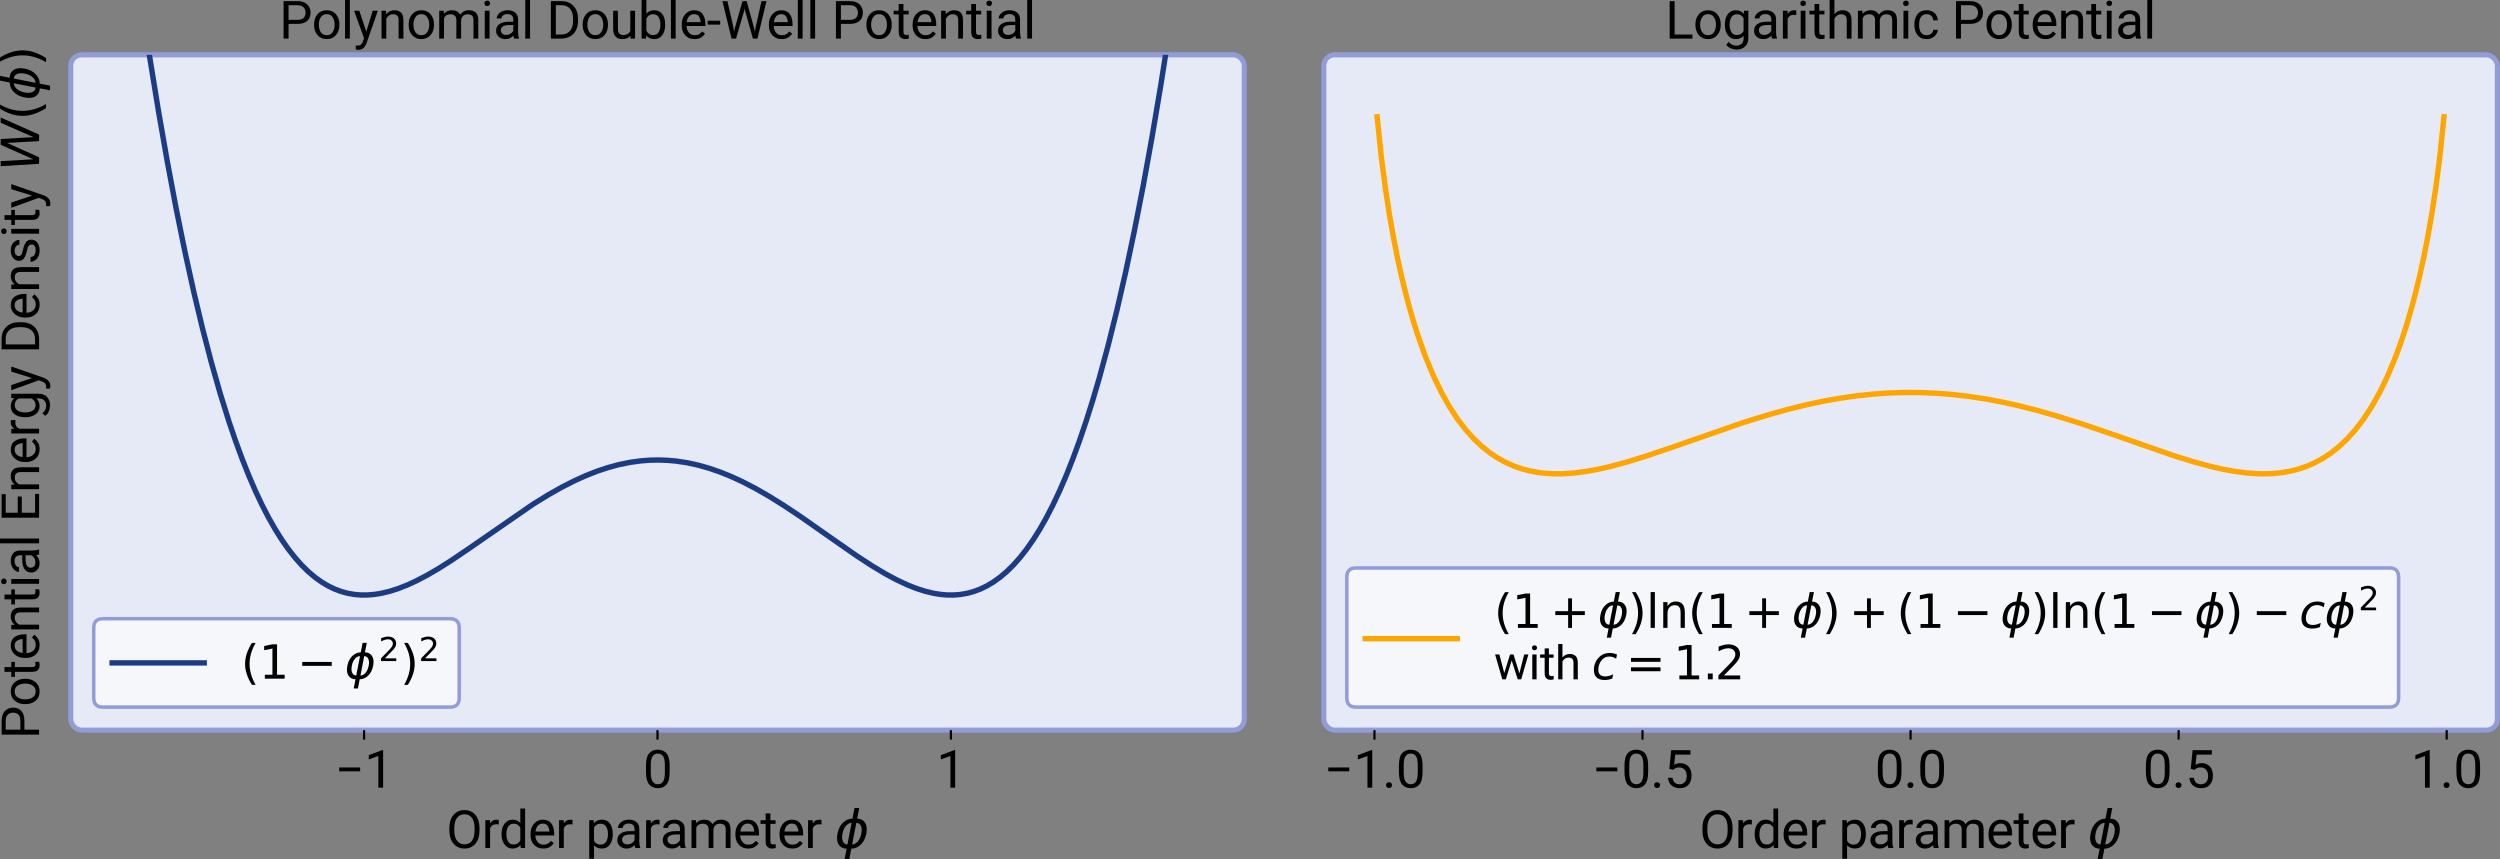<?xml version="1.0" encoding="UTF-8" standalone="no"?>
<svg
   width="923.307pt"
   height="317.24pt"
   viewBox="0 0 923.307 317.24"
   version="1.1"
   id="svg634"
   sodipodi:docname="potential.svg"
   inkscape:version="1.2.2 (b0a8486541, 2022-12-01)"
   xmlns:inkscape="http://www.inkscape.org/namespaces/inkscape"
   xmlns:sodipodi="http://sodipodi.sourceforge.net/DTD/sodipodi-0.dtd"
   xmlns:xlink="http://www.w3.org/1999/xlink"
   xmlns="http://www.w3.org/2000/svg"
   xmlns:svg="http://www.w3.org/2000/svg"
   xmlns:rdf="http://www.w3.org/1999/02/22-rdf-syntax-ns#"
   xmlns:cc="http://creativecommons.org/ns#"
   xmlns:dc="http://purl.org/dc/elements/1.1/">
  <rect x="0" y="0" width="923.307" height="317.24" fill="#808080" stroke="none"/>
  <sodipodi:namedview
     id="namedview636"
     pagecolor="#ffffff"
     bordercolor="#000000"
     borderopacity="0.25"
     inkscape:showpageshadow="2"
     inkscape:pageopacity="0.0"
     inkscape:pagecheckerboard="0"
     inkscape:deskcolor="#d1d1d1"
     inkscape:document-units="pt"
     showgrid="false"
     inkscape:zoom="0.86415329"
     inkscape:cx="614.47432"
     inkscape:cy="389.97711"
     inkscape:window-width="1918"
     inkscape:window-height="1154"
     inkscape:window-x="0"
     inkscape:window-y="22"
     inkscape:window-maximized="1"
     inkscape:current-layer="matplotlib.axis_1" />
  <defs
     id="defs6">
    <style
       type="text/css"
       id="style4">*{stroke-linejoin: round; stroke-linecap: butt}</style>
  </defs>
  <rect
     style="opacity:1;fill:#e6e9f6;fill-opacity:1;stroke:#919cd8;stroke-width:1.875;stroke-linejoin:round;stroke-opacity:1"
     id="rect9378"
     width="433.415"
     height="249.4"
     x="488.91"
     y="20.25"
     rx="4"
     ry="4" />
  <rect
     style="opacity:1;fill:#e6e9f6;fill-opacity:1;stroke:#919cd8;stroke-width:1.875;stroke-linejoin:round;stroke-opacity:1"
     id="rect9376"
     width="433.415"
     height="249.4"
     x="26.12"
     y="20.25"
     rx="4"
     ry="4" />
  <g
     id="figure_1"
     transform="translate(-23.5,-19.95)">
    <g
       id="axes_1">
      <g
         id="matplotlib.axis_1">
        <g
           id="xtick_1" />
        <g
           id="xtick_2">
          <g
             id="line2d_2">
            <g
               id="g36">
              <path
                 id="use34"
                 d="m 157.974,289.6 v 3.5"
                 style="stroke:#000000;stroke-width:0.8" />
            </g>
          </g>
          <g
             id="text_2">
            <!-- −1 -->
            <g
               transform="matrix(0.19,0,0,-0.19,147.203,310.85)"
               id="g46">
              <defs
                 id="defs40">
                <path
                   id="Roboto-Regular-31"
                   d="M 2278,4575 V 0 H 1700 V 3853 L 534,3428 v 522 l 1654,625 z"
                   transform="scale(0.016)" />
              </defs>
              <path
                 id="use42"
                 d="M 48.969,39.203 V 31.781 H 8.203 v 7.422 z"
                 style="stroke-width:0.016" />
              <use
                 xlink:href="#Roboto-Regular-31"
                 x="57.178"
                 id="use44" />
            </g>
          </g>
        </g>
        <g
           id="xtick_3">
          <g
             id="line2d_3">
            <g
               id="g52">
              <path
                 id="use50"
                 d="m 266.327,289.6 v 3.5"
                 style="stroke:#000000;stroke-width:0.8" />
            </g>
          </g>
          <g
             id="text_3">
            <!-- 0 -->
            <g
               transform="matrix(0.19,0,0,-0.19,260.988,310.85)"
               id="g60">
              <defs
                 id="defs56">
                <path
                   id="Roboto-Regular-30"
                   d="M 3234,1944 Q 3234,825 2848,381 2463,-63 1800,-63 1156,-63 764,368 372,800 359,1872 v 766 q 0,1115 391,1545 391,430 1044,430 653,0 1040,-418 388,-417 400,-1486 z m -581,790 q 0,769 -219,1088 -218,319 -640,319 -406,0 -627,-310 Q 947,3522 941,2778 v -928 q 0,-762 223,-1100 224,-337 636,-337 422,0 636,332 214,333 217,1080 z"
                   transform="scale(0.016)" />
              </defs>
              <use
                 xlink:href="#Roboto-Regular-30"
                 id="use58" />
            </g>
          </g>
        </g>
        <g
           id="xtick_4">
          <g
             id="line2d_4">
            <g
               id="g66">
              <path
                 id="use64"
                 d="m 374.681,289.6 v 3.5"
                 style="stroke:#000000;stroke-width:0.8" />
            </g>
          </g>
          <g
             id="text_4">
            <!-- 1 -->
            <g
               transform="matrix(0.19,0,0,-0.19,369.342,310.85)"
               id="g71">
              <use
                 xlink:href="#Roboto-Regular-31"
                 id="use69" />
            </g>
          </g>
        </g>
        <g
           id="text_6">
          <!-- Order parameter $\phi$ -->
          <g
             transform="matrix(0.19,0,0,-0.19,188.332,333.149)"
             id="g132">
            <defs
               id="defs96">
              <path
                 id="Roboto-Regular-4f"
                 d="M 4031,2131 Q 4031,1106 3534,521 3038,-63 2206,-63 1397,-63 884,521 372,1106 372,2131 v 288 q 0,1022 509,1608 510,586 1319,586 825,0 1323,-577 499,-577 508,-1580 z m -597,294 q 0,813 -325,1244 -325,431 -909,431 -559,0 -895,-431 Q 969,3238 969,2425 v -294 q 0,-818 339,-1251 339,-433 898,-433 588,0 908,433 320,433 320,1251 z"
                 transform="scale(0.016)" />
              <path
                 id="Roboto-Regular-72"
                 d="m 1791,2888 q -566,0 -772,-488 V 0 H 441 v 3381 h 562 l 13,-387 q 278,450 803,450 162,0 256,-44 l -3,-537 q -128,25 -281,25 z"
                 transform="scale(0.016)" />
              <path
                 id="Roboto-Regular-64"
                 d="m 2622,0 -28,363 Q 2247,-63 1628,-63 1034,-63 668,418 303,900 297,1628 v 91 q 0,775 367,1250 367,475 970,475 597,0 938,-400 v 1756 h 581 V 0 Z M 878,1653 q 0,-503 212,-864 213,-361 682,-361 537,0 800,491 v 1556 q -259,481 -794,481 -472,0 -686,-367 -214,-367 -214,-870 z"
                 transform="scale(0.016)" />
              <path
                 id="Roboto-Regular-65"
                 d="M 3116,591 Q 2950,341 2647,139 2344,-63 1844,-63 1138,-63 714,396 291,856 291,1572 v 131 q 0,553 211,942 211,389 548,594 338,205 719,205 725,0 1057,-474 333,-473 333,-1182 V 1528 H 872 q 12,-465 276,-792 265,-327 727,-327 306,0 518,125 213,125 373,335 z M 1769,2969 q -344,0 -582,-250 -237,-250 -296,-719 h 1690 v 44 q -22,337 -195,631 -173,294 -617,294 z"
                 transform="scale(0.016)" />
              <path
                 id="Roboto-Regular-20"
                 transform="scale(0.016)"
                 d="" />
              <path
                 id="Roboto-Regular-70"
                 d="m 1984,-63 q -609,0 -965,391 V -1300 H 438 v 4681 h 531 l 28,-372 q 356,435 978,435 641,0 981,-475 341,-475 341,-1250 v -66 Q 3297,913 2955,425 2613,-63 1984,-63 Z m -178,3019 q -525,0 -787,-465 V 872 q 265,-459 794,-459 468,0 685,368 218,369 218,872 v 66 q 0,503 -218,870 -217,367 -692,367 z"
                 transform="scale(0.016)" />
              <path
                 id="Roboto-Regular-61"
                 d="M 2528,0 Q 2472,122 2447,356 2284,184 2040,60 1797,-63 1484,-63 966,-63 653,228 341,519 341,941 q 0,543 412,826 413,283 1110,283 h 571 v 269 q 0,300 -180,479 -179,180 -532,180 -328,0 -530,-161 Q 991,2656 991,2444 H 413 q 0,362 365,681 366,319 978,319 550,0 903,-282 354,-281 354,-849 V 794 q 0,-469 118,-744 V 0 Z m -959,444 q 312,0 542,156 230,156 323,347 v 697 h -537 q -975,-19 -975,-625 0,-241 162,-408 163,-167 485,-167 z"
                 transform="scale(0.016)" />
              <path
                 id="Roboto-Regular-6d"
                 d="m 1794,2956 q -569,0 -778,-478 V 0 H 434 v 3381 h 550 l 16,-368 q 366,431 1000,431 325,0 579,-130 255,-130 390,-414 169,244 439,394 270,150 636,150 544,0 839,-291 295,-290 295,-931 V 0 h -581 v 2228 q 0,425 -196,576 -195,152 -526,152 -350,0 -550,-208 -200,-207 -231,-504 V 0 h -578 v 2225 q 0,397 -197,564 -197,167 -525,167 z"
                 transform="scale(0.016)" />
              <path
                 id="Roboto-Regular-74"
                 d="M 1872,0 Q 1675,-63 1425,-63 1103,-63 875,134 647,331 647,841 V 2938 H 28 v 443 h 619 v 822 h 578 v -822 h 631 V 2938 H 1225 V 838 q 0,-260 112,-332 113,-72 260,-72 109,0 272,38 z"
                 transform="scale(0.016)" />
              <path
                 id="DejaVuSans-Oblique-3d5"
                 d="M 2991,4863 2738,3572 q 625,0 946,-478 332,-488 166,-1347 Q 3681,888 3159,400 2653,-78 2028,-78 l -244,-1253 h -571 l 243,1253 q -622,0 -947,478 -331,488 -162,1347 166,859 687,1347 510,478 1132,478 l 253,1291 z M 2128,434 q 353,0 656,322 332,360 460,991 125,625 -75,991 -178,321 -531,321 z m -572,0 510,2625 q -350,0 -653,-321 -341,-366 -460,-991 -119,-631 75,-991 175,-322 528,-322 z"
                 transform="scale(0.016)" />
            </defs>
            <use
               xlink:href="#Roboto-Regular-4f"
               transform="translate(0,0.016)"
               id="use98" />
            <use
               xlink:href="#Roboto-Regular-72"
               transform="translate(68.799,0.016)"
               id="use100" />
            <use
               xlink:href="#Roboto-Regular-64"
               transform="translate(102.686,0.016)"
               id="use102" />
            <use
               xlink:href="#Roboto-Regular-65"
               transform="translate(159.082,0.016)"
               id="use104" />
            <use
               xlink:href="#Roboto-Regular-72"
               transform="translate(212.109,0.016)"
               id="use106" />
            <use
               xlink:href="#Roboto-Regular-20"
               transform="translate(245.996,0.016)"
               id="use108" />
            <use
               xlink:href="#Roboto-Regular-70"
               transform="translate(270.801,0.016)"
               id="use110" />
            <use
               xlink:href="#Roboto-Regular-61"
               transform="translate(326.953,0.016)"
               id="use112" />
            <use
               xlink:href="#Roboto-Regular-72"
               transform="translate(381.348,0.016)"
               id="use114" />
            <use
               xlink:href="#Roboto-Regular-61"
               transform="translate(415.234,0.016)"
               id="use116" />
            <use
               xlink:href="#Roboto-Regular-6d"
               transform="translate(469.629,0.016)"
               id="use118" />
            <use
               xlink:href="#Roboto-Regular-65"
               transform="translate(557.324,0.016)"
               id="use120" />
            <use
               xlink:href="#Roboto-Regular-74"
               transform="translate(610.352,0.016)"
               id="use122" />
            <use
               xlink:href="#Roboto-Regular-65"
               transform="translate(643.066,0.016)"
               id="use124" />
            <use
               xlink:href="#Roboto-Regular-72"
               transform="translate(696.094,0.016)"
               id="use126" />
            <use
               xlink:href="#Roboto-Regular-20"
               transform="translate(729.98,0.016)"
               id="use128" />
            <use
               xlink:href="#DejaVuSans-Oblique-3d5"
               transform="translate(754.785,0.016)"
               id="use130" />
          </g>
        </g>
      </g>
      <g
         id="matplotlib.axis_2">
        <g
           id="text_7">
          <!-- Potential Energy Density $W(\phi)$ -->
          <g
             transform="matrix(0,-0.19,-0.19,0,37.94,292.865)"
             id="g209">
            <defs
               id="defs149">
              <path
                 id="Roboto-Regular-50"
                 d="M 1131,1784 V 0 H 528 v 4550 h 1678 q 775,0 1186,-391 411,-390 411,-996 0,-660 -411,-1020 -411,-359 -1186,-359 z m 0,2272 V 2275 h 1075 q 532,0 763,247 231,247 231,634 0,350 -231,625 -231,275 -763,275 z"
                 transform="scale(0.016)" />
              <path
                 id="Roboto-Regular-6f"
                 d="m 288,1725 q 0,734 412,1226 413,493 1122,493 709,0 1121,-483 413,-483 423,-1205 V 1653 Q 3366,919 2952,428 2538,-63 1828,-63 1116,-63 702,428 288,919 288,1653 Z m 578,-72 q 0,-503 239,-872 239,-368 723,-368 472,0 712,364 241,364 244,867 v 81 q 0,497 -241,870 -240,374 -721,374 -478,0 -717,-374 -239,-373 -239,-870 z"
                 transform="scale(0.016)" />
              <path
                 id="Roboto-Regular-6e"
                 d="m 1844,2956 q -278,0 -491,-150 -212,-150 -334,-390 V 0 H 441 v 3381 h 547 l 18,-422 q 385,485 1010,485 497,0 789,-278 292,-278 295,-935 V 0 h -581 v 2222 q 0,397 -174,565 -173,169 -501,169 z"
                 transform="scale(0.016)" />
              <path
                 id="Roboto-Regular-69"
                 d="m 444,4278 q 0,141 86,238 86,97 254,97 166,0 255,-97 89,-97 89,-238 0,-134 -89,-230 -89,-95 -255,-95 -168,0 -254,95 -86,96 -86,230 z m 625,-897 V 0 H 488 v 3381 z"
                 transform="scale(0.016)" />
              <path
                 id="Roboto-Regular-6c"
                 d="M 1069,4800 V 0 H 488 v 4800 z"
                 transform="scale(0.016)" />
              <path
                 id="Roboto-Regular-45"
                 d="M 528,0 V 4550 H 3388 V 4056 H 1131 V 2594 H 3100 V 2103 H 1131 V 491 H 3419 V 0 Z"
                 transform="scale(0.016)" />
              <path
                 id="Roboto-Regular-67"
                 d="m 1725,-1334 q -262,0 -644,128 -381,128 -609,459 l 303,344 q 375,-456 906,-456 410,0 653,230 244,229 244,673 V 341 Q 2234,-63 1631,-63 1022,-63 662,425 303,913 303,1653 v 66 q 0,775 358,1250 358,475 977,475 621,0 965,-438 l 28,375 h 525 V 72 q 0,-672 -400,-1039 -400,-367 -1031,-367 z M 881,1653 q 0,-503 211,-864 211,-361 680,-361 550,0 806,500 v 1541 q -109,209 -303,348 -194,139 -497,139 -472,0 -685,-367 -212,-367 -212,-870 z"
                 transform="scale(0.016)" />
              <path
                 id="Roboto-Regular-79"
                 d="m 1594,-522 q -300,-794 -906,-841 l -97,-3 q -185,0 -325,50 l -3,469 156,-12 q 294,0 459,120 166,120 272,433 L 1275,38 69,3381 h 631 l 847,-2531 784,2531 h 619 z"
                 transform="scale(0.016)" />
              <path
                 id="Roboto-Regular-44"
                 d="m 528,0 v 4550 h 1288 q 897,0 1451,-577 555,-576 555,-1564 V 2138 Q 3822,1150 3264,575 2706,0 1759,0 Z m 603,4056 V 491 h 628 q 729,0 1097,450 369,450 369,1197 v 278 q 0,784 -369,1212 -368,428 -1040,428 z"
                 transform="scale(0.016)" />
              <path
                 id="Roboto-Regular-73"
                 d="m 2409,897 q 0,184 -136,332 -135,149 -626,249 -566,116 -900,336 -334,220 -334,642 0,400 342,694 342,294 911,294 606,0 946,-310 341,-309 341,-746 h -578 q 0,209 -185,395 -184,186 -524,186 -360,0 -516,-157 -156,-156 -156,-340 0,-184 145,-299 145,-114 617,-220 622,-140 927,-369 305,-228 305,-643 0,-447 -358,-726 Q 2272,-63 1681,-63 1009,-63 653,281 297,625 297,1044 h 581 q 19,-360 277,-496 258,-135 526,-135 353,0 540,137 188,138 188,347 z"
                 transform="scale(0.016)" />
              <path
                 id="DejaVuSans-Oblique-57"
                 d="m 616,4666 h 612 L 1453,697 3213,4666 h 703 L 4147,697 5888,4666 h 640 L 4453,0 H 3659 L 3444,3891 1697,0 H 903 Z"
                 transform="scale(0.016)" />
              <path
                 id="DejaVuSans-28"
                 d="m 1984,4856 q -418,-718 -622,-1422 -203,-703 -203,-1425 0,-721 205,-1429 205,-708 620,-1424 h -500 q -468,735 -701,1444 -233,709 -233,1409 0,697 231,1403 232,707 703,1444 z"
                 transform="scale(0.016)" />
              <path
                 id="DejaVuSans-29"
                 d="m 513,4856 h 500 q 468,-737 701,-1444 233,-706 233,-1403 0,-700 -233,-1409 -233,-709 -701,-1444 H 513 q 415,716 620,1424 205,708 205,1429 0,722 -205,1425 -205,704 -620,1422 z"
                 transform="scale(0.016)" />
            </defs>
            <use
               xlink:href="#Roboto-Regular-50"
               transform="translate(0,0.016)"
               id="use151" />
            <use
               xlink:href="#Roboto-Regular-6f"
               transform="translate(63.086,0.016)"
               id="use153" />
            <use
               xlink:href="#Roboto-Regular-74"
               transform="translate(120.117,0.016)"
               id="use155" />
            <use
               xlink:href="#Roboto-Regular-65"
               transform="translate(152.832,0.016)"
               id="use157" />
            <use
               xlink:href="#Roboto-Regular-6e"
               transform="translate(205.859,0.016)"
               id="use159" />
            <use
               xlink:href="#Roboto-Regular-74"
               transform="translate(261.084,0.016)"
               id="use161" />
            <use
               xlink:href="#Roboto-Regular-69"
               transform="translate(293.799,0.016)"
               id="use163" />
            <use
               xlink:href="#Roboto-Regular-61"
               transform="translate(318.115,0.016)"
               id="use165" />
            <use
               xlink:href="#Roboto-Regular-6c"
               transform="translate(372.51,0.016)"
               id="use167" />
            <use
               xlink:href="#Roboto-Regular-20"
               transform="translate(396.826,0.016)"
               id="use169" />
            <use
               xlink:href="#Roboto-Regular-45"
               transform="translate(421.631,0.016)"
               id="use171" />
            <use
               xlink:href="#Roboto-Regular-6e"
               transform="translate(478.467,0.016)"
               id="use173" />
            <use
               xlink:href="#Roboto-Regular-65"
               transform="translate(533.691,0.016)"
               id="use175" />
            <use
               xlink:href="#Roboto-Regular-72"
               transform="translate(586.719,0.016)"
               id="use177" />
            <use
               xlink:href="#Roboto-Regular-67"
               transform="translate(620.605,0.016)"
               id="use179" />
            <use
               xlink:href="#Roboto-Regular-79"
               transform="translate(676.758,0.016)"
               id="use181" />
            <use
               xlink:href="#Roboto-Regular-20"
               transform="translate(724.072,0.016)"
               id="use183" />
            <use
               xlink:href="#Roboto-Regular-44"
               transform="translate(748.877,0.016)"
               id="use185" />
            <use
               xlink:href="#Roboto-Regular-65"
               transform="translate(814.502,0.016)"
               id="use187" />
            <use
               xlink:href="#Roboto-Regular-6e"
               transform="translate(867.529,0.016)"
               id="use189" />
            <use
               xlink:href="#Roboto-Regular-73"
               transform="translate(922.754,0.016)"
               id="use191" />
            <use
               xlink:href="#Roboto-Regular-69"
               transform="translate(974.365,0.016)"
               id="use193" />
            <use
               xlink:href="#Roboto-Regular-74"
               transform="translate(998.682,0.016)"
               id="use195" />
            <use
               xlink:href="#Roboto-Regular-79"
               transform="translate(1031.397,0.016)"
               id="use197" />
            <use
               xlink:href="#Roboto-Regular-20"
               transform="translate(1078.711,0.016)"
               id="use199" />
            <use
               xlink:href="#DejaVuSans-Oblique-57"
               transform="translate(1103.516,0.016)"
               id="use201" />
            <use
               xlink:href="#DejaVuSans-28"
               transform="translate(1202.393,0.016)"
               id="use203" />
            <use
               xlink:href="#DejaVuSans-Oblique-3d5"
               transform="translate(1241.406,0.016)"
               id="use205" />
            <use
               xlink:href="#DejaVuSans-29"
               transform="translate(1307.373,0.016)"
               id="use207" />
          </g>
        </g>
      </g>
      <g
         id="line2d_6">
        <path
           d="m 72.597,-1 2.925,20.55 3.255,21.435 3.255,19.997 3.255,18.614 3.255,17.286 3.255,16.012 3.255,14.791 3.255,13.622 3.255,12.503 3.255,11.434 3.255,10.414 2.441,7.17 2.441,6.643 2.441,6.136 2.441,5.647 2.441,5.178 2.441,4.727 2.441,4.295 2.441,3.88 2.441,3.484 2.441,3.104 2.441,2.742 2.441,2.396 2.441,2.067 2.441,1.754 2.441,1.457 2.441,1.175 2.441,0.909 2.441,0.658 2.441,0.421 2.441,0.198 2.441,-0.011 2.441,-0.206 2.441,-0.387 3.255,-0.776 3.255,-1.046 3.255,-1.287 3.255,-1.499 4.068,-2.131 4.068,-2.37 4.882,-3.09 6.509,-4.41 23.596,-16.306 5.696,-3.51 4.882,-2.755 4.882,-2.48 4.068,-1.832 4.068,-1.601 4.068,-1.356 4.068,-1.099 4.068,-0.833 4.068,-0.559 3.255,-0.247 3.255,-0.068 3.255,0.112 3.255,0.292 4.068,0.614 4.068,0.887 4.068,1.152 4.068,1.406 4.068,1.649 4.068,1.876 4.882,2.528 4.882,2.797 5.696,3.551 6.509,4.35 9.764,6.851 10.578,7.368 5.696,3.709 4.882,2.917 4.068,2.183 4.068,1.904 3.255,1.287 3.255,1.046 3.255,0.776 2.441,0.387 2.441,0.206 2.441,0.011 2.441,-0.198 2.441,-0.421 2.441,-0.658 2.441,-0.909 2.441,-1.175 2.441,-1.457 2.441,-1.754 2.441,-2.067 2.441,-2.396 2.441,-2.742 2.441,-3.104 2.441,-3.484 2.441,-3.88 2.441,-4.295 2.441,-4.727 2.441,-5.178 2.441,-5.647 2.441,-6.136 2.441,-6.643 2.441,-7.17 2.441,-7.717 2.441,-8.284 3.255,-11.962 3.255,-13.056 3.255,-14.2 3.255,-15.395 3.255,-16.643 3.255,-17.943 3.255,-19.298 3.255,-20.709 L 458.76,8.276 460.058,-1 v 0"
           clip-path="url(#pbcdc9dd1a3)"
           style="fill:none;stroke:#1b3c85;stroke-width:2;stroke-linecap:square"
           id="path213" />
      </g>
      <g
         id="patch_3" />
      <g
         id="patch_4" />
      <g
         id="patch_5" />
      <g
         id="patch_6" />
      <g
         id="text_8">
        <!-- Polynomial Double-Well Potential -->
        <g
           transform="matrix(0.19,0,0,-0.19,126.633,34.2)"
           id="g298">
          <defs
             id="defs232">
            <path
               id="Roboto-Regular-75"
               d="m 2538,0 -13,334 Q 2194,-63 1538,-63 1041,-63 734,231 428,525 428,1200 v 2181 h 578 V 1194 q 0,-456 192,-611 193,-155 430,-155 653,0 881,491 v 2462 h 582 V 0 Z"
               transform="scale(0.016)" />
            <path
               id="Roboto-Regular-62"
               d="M 3303,1653 Q 3303,913 2959,425 2616,-63 1988,-63 1347,-63 1000,391 L 969,0 H 438 v 4800 h 581 V 3016 q 344,428 962,428 638,0 980,-475 342,-475 342,-1250 z M 1838,2956 q -316,0 -513,-152 -197,-151 -306,-373 V 959 q 112,-225 312,-378 200,-153 513,-153 469,0 673,361 205,361 205,864 v 66 q 0,503 -196,870 -195,367 -688,367 z"
               transform="scale(0.016)" />
            <path
               id="Roboto-Regular-2d"
               d="M 1644,2172 V 1697 H 119 v 475 z"
               transform="scale(0.016)" />
            <path
               id="Roboto-Regular-57"
               d="M 5541,4550 4441,0 h -547 l -938,3316 -72,347 -71,-347 L 1841,0 H 1294 L 191,4550 h 600 l 718,-3112 91,-604 125,541 903,3175 h 503 l 878,-3175 129,-553 96,619 704,3109 z"
               transform="scale(0.016)" />
          </defs>
          <use
             xlink:href="#Roboto-Regular-50"
             id="use234" />
          <use
             xlink:href="#Roboto-Regular-6f"
             x="63.086"
             id="use236" />
          <use
             xlink:href="#Roboto-Regular-6c"
             x="120.117"
             id="use238" />
          <use
             xlink:href="#Roboto-Regular-79"
             x="144.434"
             id="use240" />
          <use
             xlink:href="#Roboto-Regular-6e"
             x="191.748"
             id="use242" />
          <use
             xlink:href="#Roboto-Regular-6f"
             x="246.973"
             id="use244" />
          <use
             xlink:href="#Roboto-Regular-6d"
             x="304.004"
             id="use246" />
          <use
             xlink:href="#Roboto-Regular-69"
             x="391.699"
             id="use248" />
          <use
             xlink:href="#Roboto-Regular-61"
             x="416.016"
             id="use250" />
          <use
             xlink:href="#Roboto-Regular-6c"
             x="470.41"
             id="use252" />
          <use
             xlink:href="#Roboto-Regular-20"
             x="494.727"
             id="use254" />
          <use
             xlink:href="#Roboto-Regular-44"
             x="519.531"
             id="use256" />
          <use
             xlink:href="#Roboto-Regular-6f"
             x="585.156"
             id="use258" />
          <use
             xlink:href="#Roboto-Regular-75"
             x="642.188"
             id="use260" />
          <use
             xlink:href="#Roboto-Regular-62"
             x="697.314"
             id="use262" />
          <use
             xlink:href="#Roboto-Regular-6c"
             x="753.467"
             id="use264" />
          <use
             xlink:href="#Roboto-Regular-65"
             x="777.783"
             id="use266" />
          <use
             xlink:href="#Roboto-Regular-2d"
             x="830.811"
             id="use268" />
          <use
             xlink:href="#Roboto-Regular-57"
             x="858.447"
             id="use270" />
          <use
             xlink:href="#Roboto-Regular-65"
             x="947.168"
             id="use272" />
          <use
             xlink:href="#Roboto-Regular-6c"
             x="1000.195"
             id="use274" />
          <use
             xlink:href="#Roboto-Regular-6c"
             x="1024.512"
             id="use276" />
          <use
             xlink:href="#Roboto-Regular-20"
             x="1048.828"
             id="use278" />
          <use
             xlink:href="#Roboto-Regular-50"
             x="1073.633"
             id="use280" />
          <use
             xlink:href="#Roboto-Regular-6f"
             x="1136.719"
             id="use282" />
          <use
             xlink:href="#Roboto-Regular-74"
             x="1193.75"
             id="use284" />
          <use
             xlink:href="#Roboto-Regular-65"
             x="1226.465"
             id="use286" />
          <use
             xlink:href="#Roboto-Regular-6e"
             x="1279.492"
             id="use288" />
          <use
             xlink:href="#Roboto-Regular-74"
             x="1334.717"
             id="use290" />
          <use
             xlink:href="#Roboto-Regular-69"
             x="1367.432"
             id="use292" />
          <use
             xlink:href="#Roboto-Regular-61"
             x="1391.748"
             id="use294" />
          <use
             xlink:href="#Roboto-Regular-6c"
             x="1446.143"
             id="use296" />
        </g>
      </g>
      <g
         id="legend_1">
        <g
           id="patch_7">
          <path
             d="M 61.52,281.1 H 189.7 q 3.4,0 3.4,-3.4 v -25.84 q 0,-3.4 -3.4,-3.4 H 61.52 q -3.4,0 -3.4,3.4 v 25.84 q 0,3.4 3.4,3.4 z"
             style="opacity:1;fill:#f6f7fb;fill-opacity:1;stroke:#919cd8;stroke-linejoin:miter;stroke-opacity:1;stroke-width:1.3;stroke-dasharray:none"
             id="path301" />
        </g>
        <g
           id="line2d_7">
          <path
             d="m 64.92,264.78 h 17 17"
             style="fill:none;stroke:#1b3c85;stroke-width:2;stroke-linecap:square"
             id="path304" />
        </g>
        <g
           id="text_9">
          <!-- $(1 - \phi^2)^2$ -->
          <g
             transform="matrix(0.17,0,0,-0.17,112.52,270.73)"
             id="g326">
            <defs
               id="defs310">
              <path
                 id="DejaVuSans-31"
                 d="M 794,531 H 1825 V 4091 L 703,3866 v 575 l 1116,225 h 631 V 531 H 3481 V 0 H 794 Z"
                 transform="scale(0.016)" />
              <path
                 id="DejaVuSans-2212"
                 d="M 678,2272 H 4684 V 1741 H 678 Z"
                 transform="scale(0.016)" />
              <path
                 id="DejaVuSans-32"
                 d="M 1228,531 H 3431 V 0 H 469 v 531 q 359,372 979,998 621,627 780,809 303,340 423,576 121,236 121,464 0,372 -261,606 -261,235 -680,235 -297,0 -627,-103 -329,-103 -704,-313 v 638 q 381,153 712,231 332,78 607,78 725,0 1156,-363 431,-362 431,-968 0,-288 -108,-546 -107,-257 -392,-607 -78,-91 -497,-524 Q 1991,1309 1228,531 Z"
                 transform="scale(0.016)" />
            </defs>
            <use
               xlink:href="#DejaVuSans-28"
               transform="translate(0,0.766)"
               id="use312" />
            <use
               xlink:href="#DejaVuSans-31"
               transform="translate(39.014,0.766)"
               id="use314" />
            <use
               xlink:href="#DejaVuSans-2212"
               transform="translate(122.119,0.766)"
               id="use316" />
            <use
               xlink:href="#DejaVuSans-Oblique-3d5"
               transform="translate(225.391,0.766)"
               id="use318" />
            <use
               xlink:href="#DejaVuSans-32"
               transform="matrix(0.7,0,0,0.7,298.805,39.047)"
               id="use320" />
            <use
               xlink:href="#DejaVuSans-29"
               transform="translate(346.076,0.766)"
               id="use322" />
            <use
               xlink:href="#DejaVuSans-32"
               transform="matrix(0.7,0,0,0.7,386.046,39.047)"
               id="use324" />
          </g>
        </g>
      </g>
    </g>
    <g
       id="axes_2">
      <g
         id="matplotlib.axis_3">
        <g
           id="xtick_6">
          <g
             id="line2d_8">
            <g
               id="g336">
              <path
                 id="use334"
                 d="m 531.119,289.6 v 3.5"
                 style="stroke:#000000;stroke-width:0.8" />
            </g>
          </g>
          <g
             id="text_10">
            <!-- −1.0 -->
            <g
               transform="matrix(0.19,0,0,-0.19,512.504,310.85)"
               id="g350">
              <defs
                 id="defs340">
                <path
                   id="Roboto-Regular-2e"
                   d="m 450,306 q 0,147 92,248 92,102 267,102 175,0 267,-102 93,-101 93,-248 0,-143 -93,-244 Q 984,-38 809,-38 634,-38 542,62 450,163 450,306 Z"
                   transform="scale(0.016)" />
              </defs>
              <path
                 id="use342"
                 d="M 48.969,39.203 V 31.781 H 8.203 v 7.422 z"
                 style="stroke-width:0.016" />
              <use
                 xlink:href="#Roboto-Regular-31"
                 x="57.178"
                 id="use344" />
              <use
                 xlink:href="#Roboto-Regular-2e"
                 x="113.379"
                 id="use346" />
              <use
                 xlink:href="#Roboto-Regular-30"
                 x="139.746"
                 id="use348" />
            </g>
          </g>
        </g>
        <g
           id="xtick_7">
          <g
             id="line2d_9">
            <g
               id="g356">
              <path
                 id="use354"
                 d="m 630.118,289.6 v 3.5"
                 style="stroke:#000000;stroke-width:0.8" />
            </g>
          </g>
          <g
             id="text_11">
            <!-- −0.5 -->
            <g
               transform="matrix(0.19,0,0,-0.19,611.503,310.85)"
               id="g370">
              <defs
                 id="defs360">
                <path
                   id="Roboto-Regular-35"
                   d="M 1109,2166 647,2284 875,4550 H 3209 V 4016 H 1366 L 1228,2778 q 344,197 760,197 628,0 992,-414 364,-414 364,-1111 Q 3344,797 2987,367 2631,-63 1903,-63 1350,-63 947,248 544,559 481,1197 h 550 q 110,-784 872,-784 410,0 635,278 225,278 225,753 0,428 -236,720 -236,292 -674,292 -290,0 -440,-78 -150,-78 -304,-212 z"
                   transform="scale(0.016)" />
              </defs>
              <path
                 id="use362"
                 d="M 48.969,39.203 V 31.781 H 8.203 v 7.422 z"
                 style="stroke-width:0.016" />
              <use
                 xlink:href="#Roboto-Regular-30"
                 x="57.178"
                 id="use364" />
              <use
                 xlink:href="#Roboto-Regular-2e"
                 x="113.379"
                 id="use366" />
              <use
                 xlink:href="#Roboto-Regular-35"
                 x="139.746"
                 id="use368" />
            </g>
          </g>
        </g>
        <g
           id="xtick_8">
          <g
             id="line2d_10">
            <g
               id="g376">
              <path
                 id="use374"
                 d="m 729.117,289.6 v 3.5"
                 style="stroke:#000000;stroke-width:0.8" />
            </g>
          </g>
          <g
             id="text_12">
            <!-- 0.0 -->
            <g
               transform="matrix(0.19,0,0,-0.19,715.933,310.85)"
               id="g385">
              <use
                 xlink:href="#Roboto-Regular-30"
                 id="use379" />
              <use
                 xlink:href="#Roboto-Regular-2e"
                 x="56.201"
                 id="use381" />
              <use
                 xlink:href="#Roboto-Regular-30"
                 x="82.568"
                 id="use383" />
            </g>
          </g>
        </g>
        <g
           id="xtick_9">
          <g
             id="line2d_11">
            <g
               id="g391">
              <path
                 id="use389"
                 d="m 828.116,289.6 v 3.5"
                 style="stroke:#000000;stroke-width:0.8" />
            </g>
          </g>
          <g
             id="text_13">
            <!-- 0.5 -->
            <g
               transform="matrix(0.19,0,0,-0.19,814.932,310.85)"
               id="g400">
              <use
                 xlink:href="#Roboto-Regular-30"
                 id="use394" />
              <use
                 xlink:href="#Roboto-Regular-2e"
                 x="56.201"
                 id="use396" />
              <use
                 xlink:href="#Roboto-Regular-35"
                 x="82.568"
                 id="use398" />
            </g>
          </g>
        </g>
        <g
           id="xtick_10">
          <g
             id="line2d_12">
            <g
               id="g406">
              <path
                 id="use404"
                 d="m 927.115,289.6 v 3.5"
                 style="stroke:#000000;stroke-width:0.8" />
            </g>
          </g>
          <g
             id="text_14">
            <!-- 1.0 -->
            <g
               transform="matrix(0.19,0,0,-0.19,913.931,310.85)"
               id="g415">
              <use
                 xlink:href="#Roboto-Regular-31"
                 id="use409" />
              <use
                 xlink:href="#Roboto-Regular-2e"
                 x="56.201"
                 id="use411" />
              <use
                 xlink:href="#Roboto-Regular-30"
                 x="82.568"
                 id="use413" />
            </g>
          </g>
        </g>
        <g
           id="text_15">
          <!-- Order parameter $\phi$ -->
          <g
             transform="matrix(0.19,0,0,-0.19,651.122,333.149)"
             id="g453">
            <use
               xlink:href="#Roboto-Regular-4f"
               transform="translate(0,0.016)"
               id="use419" />
            <use
               xlink:href="#Roboto-Regular-72"
               transform="translate(68.799,0.016)"
               id="use421" />
            <use
               xlink:href="#Roboto-Regular-64"
               transform="translate(102.686,0.016)"
               id="use423" />
            <use
               xlink:href="#Roboto-Regular-65"
               transform="translate(159.082,0.016)"
               id="use425" />
            <use
               xlink:href="#Roboto-Regular-72"
               transform="translate(212.109,0.016)"
               id="use427" />
            <use
               xlink:href="#Roboto-Regular-20"
               transform="translate(245.996,0.016)"
               id="use429" />
            <use
               xlink:href="#Roboto-Regular-70"
               transform="translate(270.801,0.016)"
               id="use431" />
            <use
               xlink:href="#Roboto-Regular-61"
               transform="translate(326.953,0.016)"
               id="use433" />
            <use
               xlink:href="#Roboto-Regular-72"
               transform="translate(381.348,0.016)"
               id="use435" />
            <use
               xlink:href="#Roboto-Regular-61"
               transform="translate(415.234,0.016)"
               id="use437" />
            <use
               xlink:href="#Roboto-Regular-6d"
               transform="translate(469.629,0.016)"
               id="use439" />
            <use
               xlink:href="#Roboto-Regular-65"
               transform="translate(557.324,0.016)"
               id="use441" />
            <use
               xlink:href="#Roboto-Regular-74"
               transform="translate(610.352,0.016)"
               id="use443" />
            <use
               xlink:href="#Roboto-Regular-65"
               transform="translate(643.066,0.016)"
               id="use445" />
            <use
               xlink:href="#Roboto-Regular-72"
               transform="translate(696.094,0.016)"
               id="use447" />
            <use
               xlink:href="#Roboto-Regular-20"
               transform="translate(729.98,0.016)"
               id="use449" />
            <use
               xlink:href="#DejaVuSans-Oblique-3d5"
               transform="translate(754.785,0.016)"
               id="use451" />
          </g>
        </g>
      </g>
      <g
         id="matplotlib.axis_4" />
      <g
         id="line2d_13">
        <path
           d="m 532.111,63.088 1.487,14.419 1.487,11.478 1.487,9.745 1.487,8.518 1.487,7.574 1.487,6.81 1.487,6.171 1.487,5.625 1.487,5.15 1.487,4.731 2.974,8.378 2.974,7.157 2.974,6.139 2.974,5.275 2.974,4.532 2.974,3.886 2.974,3.319 2.974,2.819 2.974,2.375 2.974,1.98 2.974,1.627 2.974,1.311 2.974,1.027 2.974,0.772 2.974,0.543 2.974,0.337 2.974,0.151 2.974,-0.015 4.461,-0.297 4.461,-0.581 4.461,-0.82 4.461,-1.018 5.947,-1.603 7.434,-2.297 8.921,-3.026 26.763,-9.292 8.921,-2.769 7.434,-2.072 7.434,-1.819 5.947,-1.252 5.947,-1.057 5.947,-0.852 5.947,-0.639 5.947,-0.42 5.947,-0.197 5.947,0.028 5.947,0.253 5.947,0.475 5.947,0.693 5.947,0.904 5.947,1.107 5.947,1.298 7.434,1.872 7.434,2.119 8.921,2.813 10.408,3.551 23.789,8.28 7.434,2.297 5.947,1.603 4.461,1.018 4.461,0.82 4.461,0.581 4.461,0.297 2.974,0.015 2.974,-0.151 2.974,-0.337 2.974,-0.543 2.974,-0.772 2.974,-1.027 2.974,-1.311 2.974,-1.627 2.974,-1.98 2.974,-2.375 2.974,-2.819 2.974,-3.319 2.974,-3.886 2.974,-4.532 2.974,-5.275 2.974,-6.139 2.974,-7.157 1.487,-4.021 1.487,-4.357 1.487,-4.731 1.487,-5.15 1.487,-5.625 1.487,-6.171 1.487,-6.81 1.487,-7.574 1.487,-8.518 1.487,-9.745 1.487,-11.478 1.487,-14.419 v 0"
           clip-path="url(#pfa940d8d9b)"
           style="fill:none;stroke:#ffa500;stroke-width:2;stroke-linecap:square"
           id="path458" />
      </g>
      <g
         id="patch_9" />
      <g
         id="patch_10" />
      <g
         id="patch_11" />
      <g
         id="patch_12" />
      <g
         id="text_16">
        <!-- Logarithmic Potential -->
        <g
           transform="matrix(0.19,0,0,-0.19,638.541,34.2)"
           id="g520">
          <defs
             id="defs476">
            <path
               id="Roboto-Regular-4c"
               d="M 3288,491 V 0 H 528 v 4550 h 603 V 491 Z"
               transform="scale(0.016)" />
            <path
               id="Roboto-Regular-68"
               d="m 1844,2956 q -278,0 -491,-150 -212,-150 -334,-390 V 0 H 441 v 4800 h 578 V 2978 q 384,466 997,466 497,0 789,-278 292,-278 295,-935 V 0 h -581 v 2222 q 0,397 -174,565 -173,169 -501,169 z"
               transform="scale(0.016)" />
            <path
               id="Roboto-Regular-63"
               d="m 1794,413 q 309,0 542,184 233,184 255,472 h 550 Q 3119,616 2725,276 2331,-63 1794,-63 1031,-63 661,440 291,944 291,1625 v 131 q 0,682 370,1185 370,503 1133,503 594,0 959,-352 366,-351 388,-873 h -550 q -22,312 -236,531 -214,219 -561,219 -356,0 -558,-182 -202,-181 -285,-459 -82,-278 -82,-572 v -131 q 0,-297 81,-575 81,-278 282,-458 202,-179 562,-179 z"
               transform="scale(0.016)" />
          </defs>
          <use
             xlink:href="#Roboto-Regular-4c"
             id="use478" />
          <use
             xlink:href="#Roboto-Regular-6f"
             x="53.857"
             id="use480" />
          <use
             xlink:href="#Roboto-Regular-67"
             x="110.889"
             id="use482" />
          <use
             xlink:href="#Roboto-Regular-61"
             x="167.041"
             id="use484" />
          <use
             xlink:href="#Roboto-Regular-72"
             x="221.436"
             id="use486" />
          <use
             xlink:href="#Roboto-Regular-69"
             x="255.322"
             id="use488" />
          <use
             xlink:href="#Roboto-Regular-74"
             x="279.639"
             id="use490" />
          <use
             xlink:href="#Roboto-Regular-68"
             x="312.354"
             id="use492" />
          <use
             xlink:href="#Roboto-Regular-6d"
             x="367.432"
             id="use494" />
          <use
             xlink:href="#Roboto-Regular-69"
             x="455.127"
             id="use496" />
          <use
             xlink:href="#Roboto-Regular-63"
             x="479.443"
             id="use498" />
          <use
             xlink:href="#Roboto-Regular-20"
             x="531.787"
             id="use500" />
          <use
             xlink:href="#Roboto-Regular-50"
             x="556.592"
             id="use502" />
          <use
             xlink:href="#Roboto-Regular-6f"
             x="619.678"
             id="use504" />
          <use
             xlink:href="#Roboto-Regular-74"
             x="676.709"
             id="use506" />
          <use
             xlink:href="#Roboto-Regular-65"
             x="709.424"
             id="use508" />
          <use
             xlink:href="#Roboto-Regular-6e"
             x="762.451"
             id="use510" />
          <use
             xlink:href="#Roboto-Regular-74"
             x="817.676"
             id="use512" />
          <use
             xlink:href="#Roboto-Regular-69"
             x="850.391"
             id="use514" />
          <use
             xlink:href="#Roboto-Regular-61"
             x="874.707"
             id="use516" />
          <use
             xlink:href="#Roboto-Regular-6c"
             x="929.102"
             id="use518" />
        </g>
      </g>
      <g
         id="legend_2">
        <g
           id="patch_13">
          <path
             d="m 524.31,281.1 h 381.65 q 3.4,0 3.4,-3.4 v -44.593 q 0,-3.4 -3.4,-3.4 h -381.65 q -3.4,0 -3.4,3.4 V 277.7 q 0,3.4 3.4,3.4 z"
             style="opacity:1;fill:#f6f7fb;fill-opacity:1;stroke:#919cd8;stroke-linejoin:miter;stroke-opacity:1;stroke-width:1.3;stroke-dasharray:none"
             id="path523" />
        </g>
        <g
           id="line2d_14">
          <path
             d="m 527.71,255.828 h 17 17"
             style="fill:none;stroke:#ffa500;stroke-width:2;stroke-linecap:square"
             id="path526" />
        </g>
        <g
           id="text_17">
          <!-- $(1+\phi) \ln(1+\phi)+(1-\phi) \ln(1-\phi)-c\phi^2$ -->
          <g
             transform="matrix(0.17,0,0,-0.17,575.31,251.977)"
             id="g593">
            <defs
               id="defs533">
              <path
                 id="DejaVuSans-2b"
                 d="M 2944,4013 V 2272 H 4684 V 1741 H 2944 V 0 H 2419 V 1741 H 678 v 531 h 1741 v 1741 z"
                 transform="scale(0.016)" />
              <path
                 id="DejaVuSans-6c"
                 d="m 603,4863 h 575 V 0 H 603 Z"
                 transform="scale(0.016)" />
              <path
                 id="DejaVuSans-6e"
                 d="M 3513,2113 V 0 h -575 v 2094 q 0,497 -194,743 -194,247 -581,247 -466,0 -735,-297 -269,-296 -269,-809 V 0 H 581 v 3500 h 578 v -544 q 207,316 486,472 280,156 646,156 603,0 912,-373 310,-373 310,-1098 z"
                 transform="scale(0.016)" />
              <path
                 id="DejaVuSans-Oblique-63"
                 d="m 3431,3366 -115,-569 q -207,150 -440,225 -232,75 -482,75 -275,0 -524,-97 -248,-97 -417,-275 -269,-272 -416,-638 -146,-365 -146,-756 0,-472 236,-703 236,-231 717,-231 237,0 504,72 268,72 558,215 L 2797,116 Q 2547,13 2283,-39 2019,-91 1741,-91 1044,-91 669,257 294,606 294,1253 q 0,544 195,1002 195,458 580,823 262,250 615,378 354,128 772,128 244,0 484,-55 241,-54 491,-163 z"
                 transform="scale(0.016)" />
            </defs>
            <use
               xlink:href="#DejaVuSans-28"
               transform="translate(0,0.766)"
               id="use535" />
            <use
               xlink:href="#DejaVuSans-31"
               transform="translate(39.014,0.766)"
               id="use537" />
            <use
               xlink:href="#DejaVuSans-2b"
               transform="translate(122.119,0.766)"
               id="use539" />
            <use
               xlink:href="#DejaVuSans-Oblique-3d5"
               transform="translate(225.391,0.766)"
               id="use541" />
            <use
               xlink:href="#DejaVuSans-29"
               transform="translate(291.357,0.766)"
               id="use543" />
            <use
               xlink:href="#DejaVuSans-6c"
               transform="translate(330.371,0.766)"
               id="use545" />
            <use
               xlink:href="#DejaVuSans-6e"
               transform="translate(358.154,0.766)"
               id="use547" />
            <use
               xlink:href="#DejaVuSans-28"
               transform="translate(421.533,0.766)"
               id="use549" />
            <use
               xlink:href="#DejaVuSans-31"
               transform="translate(460.547,0.766)"
               id="use551" />
            <use
               xlink:href="#DejaVuSans-2b"
               transform="translate(543.652,0.766)"
               id="use553" />
            <use
               xlink:href="#DejaVuSans-Oblique-3d5"
               transform="translate(646.924,0.766)"
               id="use555" />
            <use
               xlink:href="#DejaVuSans-29"
               transform="translate(712.891,0.766)"
               id="use557" />
            <use
               xlink:href="#DejaVuSans-2b"
               transform="translate(771.387,0.766)"
               id="use559" />
            <use
               xlink:href="#DejaVuSans-28"
               transform="translate(874.658,0.766)"
               id="use561" />
            <use
               xlink:href="#DejaVuSans-31"
               transform="translate(913.672,0.766)"
               id="use563" />
            <use
               xlink:href="#DejaVuSans-2212"
               transform="translate(996.777,0.766)"
               id="use565" />
            <use
               xlink:href="#DejaVuSans-Oblique-3d5"
               transform="translate(1100.049,0.766)"
               id="use567" />
            <use
               xlink:href="#DejaVuSans-29"
               transform="translate(1166.016,0.766)"
               id="use569" />
            <use
               xlink:href="#DejaVuSans-6c"
               transform="translate(1205.029,0.766)"
               id="use571" />
            <use
               xlink:href="#DejaVuSans-6e"
               transform="translate(1232.812,0.766)"
               id="use573" />
            <use
               xlink:href="#DejaVuSans-28"
               transform="translate(1296.191,0.766)"
               id="use575" />
            <use
               xlink:href="#DejaVuSans-31"
               transform="translate(1335.205,0.766)"
               id="use577" />
            <use
               xlink:href="#DejaVuSans-2212"
               transform="translate(1418.311,0.766)"
               id="use579" />
            <use
               xlink:href="#DejaVuSans-Oblique-3d5"
               transform="translate(1521.582,0.766)"
               id="use581" />
            <use
               xlink:href="#DejaVuSans-29"
               transform="translate(1587.549,0.766)"
               id="use583" />
            <use
               xlink:href="#DejaVuSans-2212"
               transform="translate(1646.045,0.766)"
               id="use585" />
            <use
               xlink:href="#DejaVuSans-Oblique-63"
               transform="translate(1749.316,0.766)"
               id="use587" />
            <use
               xlink:href="#DejaVuSans-Oblique-3d5"
               transform="translate(1804.297,0.766)"
               id="use589" />
            <use
               xlink:href="#DejaVuSans-32"
               transform="matrix(0.7,0,0,0.7,1877.711,39.047)"
               id="use591" />
          </g>
          <!-- with $c=1.2$ -->
          <g
             transform="matrix(0.17,0,0,-0.17,575.31,270.847)"
             id="g620">
            <defs
               id="defs598">
              <path
                 id="Roboto-Regular-77"
                 d="M 4659,3381 3678,0 H 3209 L 2388,2559 1588,0 H 1116 L 134,3381 h 579 l 665,-2525 788,2525 h 465 l 800,-2578 653,2578 z"
                 transform="scale(0.016)" />
              <path
                 id="DejaVuSans-3d"
                 d="M 678,2906 H 4684 V 2381 H 678 Z m 0,-1275 H 4684 V 1100 H 678 Z"
                 transform="scale(0.016)" />
              <path
                 id="DejaVuSans-2e"
                 d="m 684,794 h 660 V 0 H 684 Z"
                 transform="scale(0.016)" />
            </defs>
            <use
               xlink:href="#Roboto-Regular-77"
               id="use600" />
            <use
               xlink:href="#Roboto-Regular-69"
               transform="translate(75.146)"
               id="use602" />
            <use
               xlink:href="#Roboto-Regular-74"
               transform="translate(99.463)"
               id="use604" />
            <use
               xlink:href="#Roboto-Regular-68"
               transform="translate(132.178)"
               id="use606" />
            <use
               xlink:href="#Roboto-Regular-20"
               transform="translate(187.256)"
               id="use608" />
            <use
               xlink:href="#DejaVuSans-Oblique-63"
               transform="translate(212.061)"
               id="use610" />
            <use
               xlink:href="#DejaVuSans-3d"
               transform="translate(286.523)"
               id="use612" />
            <use
               xlink:href="#DejaVuSans-31"
               transform="translate(389.795)"
               id="use614" />
            <use
               xlink:href="#DejaVuSans-2e"
               transform="translate(453.418)"
               id="use616" />
            <use
               xlink:href="#DejaVuSans-32"
               transform="translate(479.705)"
               id="use618" />
          </g>
        </g>
      </g>
    </g>
  </g>
  <defs
     id="defs632">
    <clipPath
       id="pbcdc9dd1a3">
      <rect
         x="49.62"
         y="40.2"
         width="433.415"
         height="249.4"
         id="rect626" />
    </clipPath>
    <clipPath
       id="pfa940d8d9b">
      <rect
         x="512.41"
         y="40.2"
         width="433.415"
         height="249.4"
         id="rect629" />
    </clipPath>
  </defs>
</svg>
